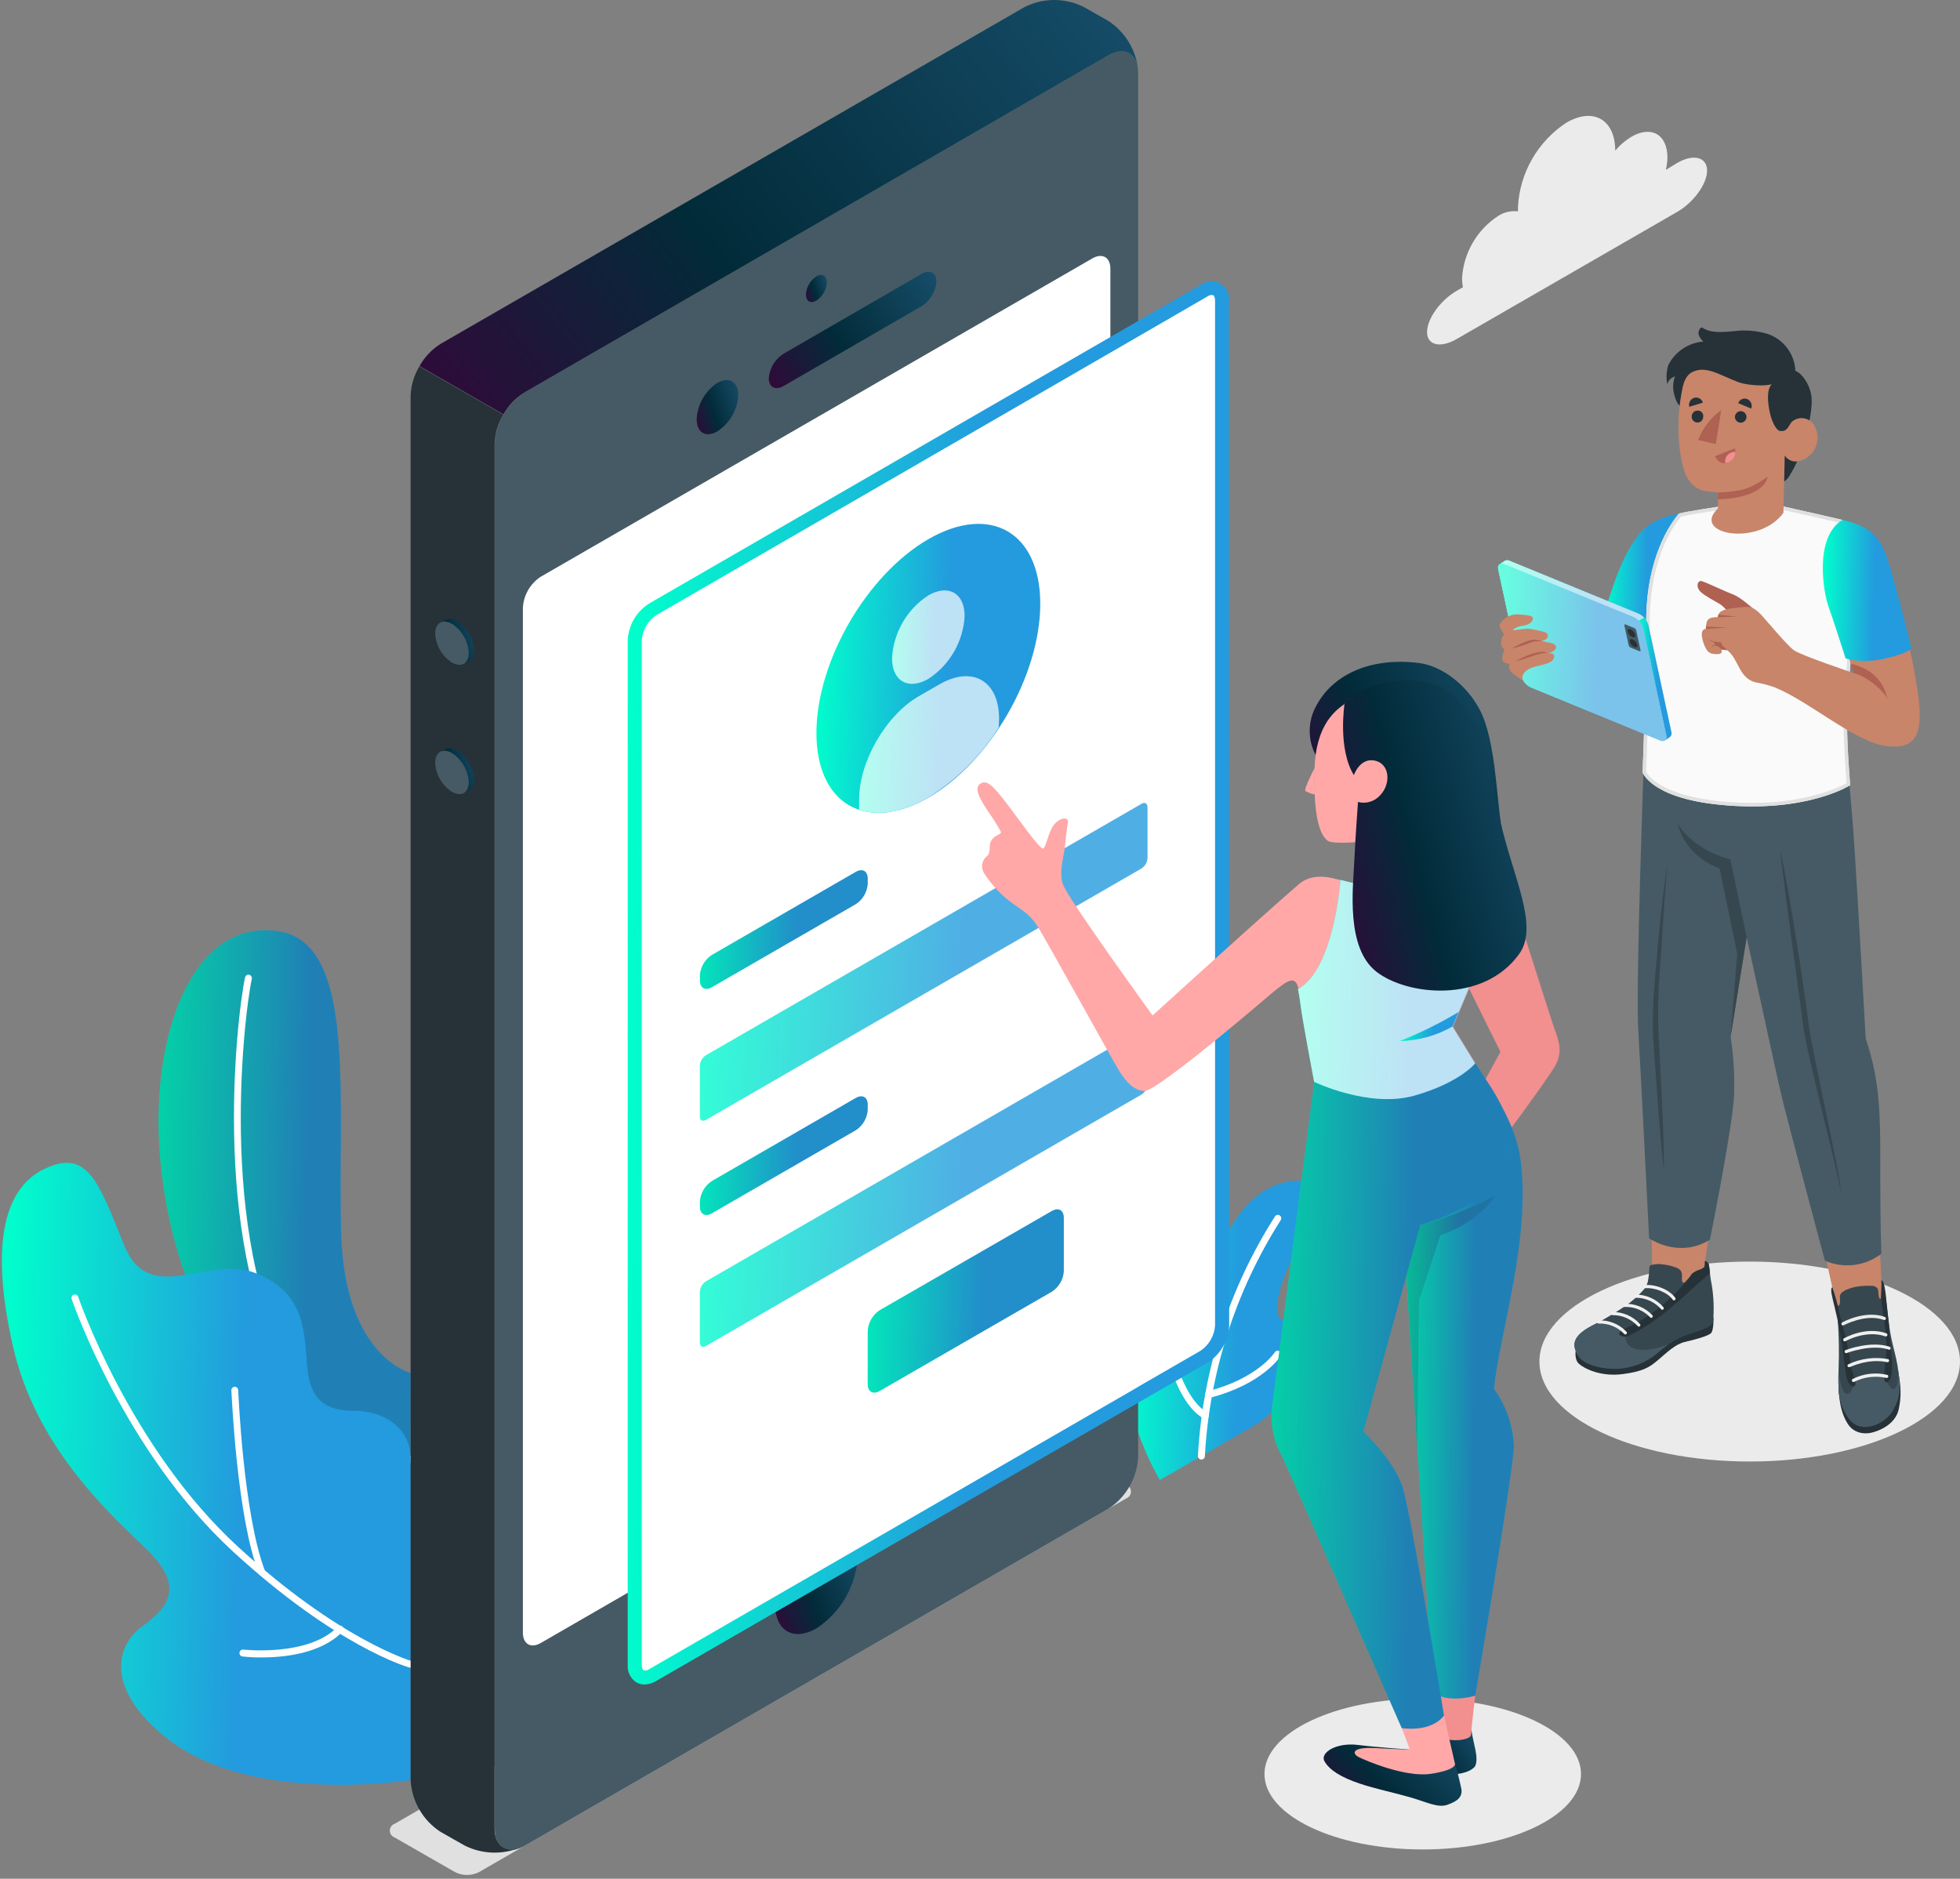 <svg width="508" height="487" viewBox="0 0 508 487" fill="none" xmlns="http://www.w3.org/2000/svg">
<rect x="0" y="0" width="508" height="487" fill="#808080" stroke="none"/>
<path d="M300.642 383.639C300.642 383.639 292.842 371 292.074 357.273C291.307 343.546 294.323 337.834 298.465 336.192C302.606 334.549 302.927 339.601 305.052 342.582C307.176 345.563 311.514 343.867 313.12 334.567C314.727 325.267 320.582 309.576 332.756 306.524C346.144 303.204 338.968 318.912 335.594 325.035C332.22 331.158 329.614 339.512 331.828 341.779C334.041 344.046 337.486 339.851 340.753 343.742C344.734 348.437 332.363 365.342 325.259 369.43L300.642 383.639Z" fill="url(#paint0_linear_1_2349)"/>
<path d="M311.335 378.338C311.218 378.333 311.103 378.305 310.996 378.256C310.89 378.207 310.794 378.137 310.714 378.051C310.635 377.965 310.573 377.864 310.532 377.754C310.492 377.644 310.473 377.527 310.478 377.409C311.687 355.327 318.573 333.931 330.471 315.289C330.538 315.192 330.625 315.109 330.725 315.047C330.825 314.984 330.937 314.942 331.054 314.924C331.171 314.905 331.29 314.911 331.404 314.94C331.519 314.969 331.627 315.021 331.72 315.093C331.908 315.232 332.033 315.438 332.069 315.668C332.106 315.899 332.051 316.134 331.917 316.324C320.232 334.693 313.47 355.76 312.281 377.499C312.274 377.616 312.244 377.731 312.193 377.836C312.142 377.942 312.07 378.037 311.982 378.114C311.894 378.192 311.792 378.252 311.681 378.291C311.57 378.329 311.452 378.345 311.335 378.338Z" fill="white"/>
<path d="M312.353 367.788C312.204 367.786 312.057 367.75 311.924 367.681C306.926 364.914 304.159 356.702 304.052 356.363C304.013 356.252 303.996 356.134 304.003 356.016C304.009 355.898 304.039 355.783 304.09 355.676C304.142 355.57 304.214 355.475 304.302 355.397C304.391 355.319 304.494 355.259 304.606 355.221C304.831 355.148 305.075 355.167 305.286 355.274C305.497 355.381 305.657 355.567 305.73 355.792C305.73 355.792 308.408 363.7 312.871 366.11C313.073 366.229 313.221 366.422 313.284 366.648C313.347 366.875 313.321 367.117 313.21 367.324C313.129 367.477 313.004 367.603 312.852 367.686C312.699 367.769 312.526 367.804 312.353 367.788Z" fill="white"/>
<path d="M313.228 362.379C313.03 362.377 312.839 362.309 312.684 362.186C312.529 362.063 312.419 361.892 312.371 361.7C312.342 361.588 312.335 361.471 312.352 361.355C312.368 361.24 312.408 361.13 312.468 361.03C312.527 360.93 312.607 360.843 312.7 360.775C312.794 360.706 312.901 360.656 313.014 360.629C325.902 357.363 330.365 350.615 330.4 350.544C330.464 350.444 330.546 350.358 330.643 350.29C330.739 350.222 330.848 350.174 330.963 350.148C331.079 350.123 331.198 350.12 331.314 350.14C331.43 350.161 331.541 350.204 331.641 350.267C331.741 350.33 331.827 350.413 331.895 350.509C331.963 350.606 332.011 350.715 332.036 350.83C332.062 350.945 332.065 351.064 332.044 351.181C332.024 351.297 331.981 351.408 331.918 351.508C331.721 351.811 327.08 358.898 313.46 362.361L313.228 362.379Z" fill="white"/>
<path d="M106.427 355.899C106.427 355.899 89.308 351.722 88.415 319.662C87.469 285.067 92.61 244.689 72.35 241.423C52.089 238.156 40.843 262.843 41.093 291.672C41.325 316.913 51.5 371.715 106.355 382.461L106.427 355.899Z" fill="url(#paint1_linear_1_2349)"/>
<path opacity="0.2" d="M106.427 355.899C106.427 355.899 89.308 351.722 88.415 319.662C87.469 285.067 92.61 244.689 72.35 241.423C52.089 238.156 40.843 262.843 41.093 291.672C41.325 316.913 51.5 371.715 106.355 382.461L106.427 355.899Z" fill="#181818"/>
<path d="M106.428 379.176H106.267C93.932 376.927 83.882 370.126 76.403 358.987C54.232 325.91 61.212 264.146 63.515 253.364C63.566 253.135 63.705 252.934 63.901 252.804C64.097 252.674 64.336 252.626 64.568 252.668C64.799 252.724 65 252.866 65.129 253.065C65.259 253.264 65.307 253.506 65.264 253.739C62.997 264.45 56.053 325.428 77.885 357.987C81.062 363.037 85.255 367.37 90.196 370.714C95.137 374.057 100.719 376.337 106.588 377.409C106.705 377.43 106.816 377.475 106.915 377.539C107.014 377.604 107.1 377.688 107.166 377.786C107.232 377.884 107.279 377.994 107.302 378.11C107.326 378.226 107.326 378.346 107.302 378.462C107.265 378.665 107.156 378.848 106.996 378.979C106.836 379.11 106.634 379.179 106.428 379.176Z" fill="white"/>
<path d="M106.427 461.45C88.737 463.842 60.015 463.806 43.432 450.74C26.849 437.673 30.312 426.427 36.684 421.732C43.057 417.038 48.591 411.682 37.631 401.258C26.67 390.833 9.07 374.089 3.357 348.973C-2.355 323.857 0.466 308.148 11.676 302.918C22.547 297.849 25.421 305.917 32.079 322.554C38.737 339.191 53.714 324.928 66.531 330.123C79.348 335.317 78.83 345.599 79.633 354.435C80.437 363.271 84.667 365.717 91.932 365.717C99.198 365.717 106.427 369.894 106.427 378.212V461.45Z" fill="url(#paint2_linear_1_2349)"/>
<path d="M106.428 432.282C106.352 432.299 106.273 432.299 106.196 432.282C105.429 432.067 87.132 426.748 60.481 402.275C32.098 376.213 18.71 337.12 18.567 336.727C18.499 336.502 18.52 336.259 18.627 336.05C18.733 335.84 18.916 335.68 19.139 335.602C19.361 335.528 19.604 335.545 19.814 335.648C20.025 335.752 20.186 335.934 20.263 336.156C20.388 336.548 33.651 375.213 61.694 400.954C87.971 425.106 106.482 430.514 106.678 430.568C106.791 430.601 106.896 430.655 106.987 430.729C107.078 430.802 107.155 430.893 107.211 430.996C107.267 431.098 107.303 431.211 107.316 431.328C107.328 431.444 107.318 431.562 107.285 431.675C107.227 431.855 107.112 432.012 106.958 432.121C106.803 432.23 106.618 432.287 106.428 432.282Z" fill="white"/>
<path d="M67.924 408.488C67.744 408.49 67.568 408.437 67.421 408.334C67.274 408.232 67.162 408.086 67.102 407.916C61.372 393.207 60.069 361.737 59.962 360.398C59.957 360.162 60.044 359.934 60.203 359.761C60.363 359.588 60.584 359.483 60.819 359.47C61.052 359.473 61.276 359.562 61.447 359.72C61.618 359.879 61.725 360.094 61.747 360.326C61.747 360.648 63.086 392.832 68.709 407.274C68.752 407.384 68.773 407.501 68.77 407.619C68.767 407.738 68.741 407.854 68.693 407.962C68.644 408.07 68.575 408.167 68.489 408.248C68.403 408.329 68.302 408.392 68.191 408.434C68.105 408.465 68.015 408.483 67.924 408.488Z" fill="white"/>
<path d="M67.782 429.64C66.136 429.653 64.491 429.569 62.855 429.39C62.738 429.376 62.624 429.339 62.522 429.281C62.419 429.223 62.328 429.145 62.255 429.053C62.182 428.96 62.128 428.853 62.096 428.74C62.065 428.626 62.055 428.507 62.069 428.39C62.084 428.273 62.12 428.16 62.178 428.057C62.236 427.954 62.314 427.863 62.407 427.79C62.499 427.717 62.606 427.663 62.719 427.632C62.833 427.6 62.952 427.591 63.069 427.605C63.23 427.605 79.849 429.497 87.471 421.732C87.55 421.638 87.648 421.561 87.759 421.507C87.869 421.453 87.989 421.422 88.112 421.416C88.235 421.411 88.358 421.43 88.472 421.474C88.587 421.519 88.692 421.586 88.779 421.672C88.867 421.759 88.936 421.862 88.981 421.976C89.027 422.09 89.049 422.213 89.045 422.336C89.041 422.459 89.012 422.579 88.959 422.691C88.906 422.802 88.831 422.901 88.738 422.981C83.222 428.676 73.601 429.64 67.782 429.64Z" fill="white"/>
<path d="M124.064 485.334L291.861 388.44C292.23 388.31 292.551 388.069 292.777 387.749C293.004 387.429 293.125 387.047 293.125 386.655C293.125 386.263 293.004 385.881 292.777 385.561C292.551 385.242 292.23 385 291.861 384.87L276.348 375.945C275.388 375.461 274.327 375.209 273.251 375.209C272.176 375.209 271.115 375.461 270.154 375.945L102.304 472.749C101.935 472.879 101.614 473.12 101.388 473.44C101.161 473.76 101.04 474.142 101.04 474.534C101.04 474.926 101.161 475.308 101.388 475.628C101.614 475.948 101.935 476.189 102.304 476.319L117.87 485.244C118.824 485.742 119.881 486.009 120.957 486.024C122.032 486.04 123.096 485.803 124.064 485.334Z" fill="#E0E0E0"/>
<path d="M287.256 14.344L135.954 101.705C133.705 103.173 131.833 105.15 130.49 107.476C129.147 109.802 128.371 112.411 128.225 115.093V474.017C128.225 478.943 131.688 480.943 135.954 478.479L287.256 391.118C289.508 389.653 291.383 387.677 292.726 385.35C294.069 383.024 294.843 380.413 294.986 377.73V18.806C294.986 13.88 291.541 11.88 287.256 14.344Z" fill="#455A64"/>
<path d="M135.953 101.705L287.255 14.344C291.075 12.13 294.235 13.505 294.877 17.343C294.521 14.93 293.657 12.62 292.343 10.565C291.029 8.509 289.295 6.756 287.255 5.419L280.972 1.848C278.576 0.633 275.928 -0 273.242 -0C270.556 -0 267.908 0.633 265.513 1.848L114.193 89.138C111.914 90.567 110.034 92.551 108.731 94.904L130.491 107.4C131.794 105.065 133.675 103.104 135.953 101.705Z" fill="url(#paint3_linear_1_2349)"/>
<path d="M106.427 461.449C106.573 464.131 107.35 466.741 108.692 469.067C110.035 471.393 111.907 473.37 114.156 474.837L120.458 478.408C122.638 479.499 125.025 480.117 127.462 480.221C129.898 480.326 132.329 479.915 134.595 479.014C131.025 480.407 128.187 478.354 128.187 473.945V115.093C128.276 112.4 129.057 109.775 130.454 107.47L108.694 94.975C107.317 97.262 106.537 99.859 106.427 102.526V461.449Z" fill="#263238"/>
<path d="M140.112 149.527L283.15 66.968C285.72 65.504 287.791 66.7 287.791 69.645V335.299C287.705 336.909 287.24 338.476 286.433 339.872C285.627 341.268 284.502 342.454 283.15 343.332L140.166 425.891C137.595 427.373 135.525 426.177 135.525 423.214V157.56C135.606 155.955 136.063 154.392 136.86 152.996C137.657 151.601 138.771 150.413 140.112 149.527Z" fill="white"/>
<path d="M211.603 71.627C210.813 72.146 210.157 72.842 209.685 73.661C209.214 74.479 208.941 75.397 208.89 76.34C208.89 78.125 210.103 78.785 211.603 77.911C212.395 77.396 213.055 76.7 213.526 75.881C213.998 75.061 214.269 74.142 214.316 73.198C214.316 71.467 213.102 70.77 211.603 71.627Z" fill="url(#paint4_linear_1_2349)"/>
<path d="M211.604 397.312C208.483 399.354 205.887 402.102 204.027 405.333C202.166 408.565 201.092 412.189 200.893 415.913C200.893 422.75 205.695 425.534 211.604 422.107C214.723 420.065 217.318 417.317 219.179 414.085C221.04 410.854 222.114 407.23 222.314 403.507C222.35 396.67 217.53 393.885 211.604 397.312Z" fill="url(#paint5_linear_1_2349)"/>
<path d="M185.917 99.259C184.348 100.3 183.046 101.696 182.116 103.333C181.185 104.97 180.653 106.803 180.562 108.684C180.562 112.147 182.989 113.557 185.917 111.826C187.502 110.794 188.822 109.403 189.768 107.765C190.714 106.127 191.26 104.289 191.361 102.4C191.361 98.938 188.934 97.527 185.917 99.259Z" fill="url(#paint6_linear_1_2349)"/>
<path d="M199.25 98.081C199.25 100.402 201.035 101.277 203.124 100.045L238.825 79.392C239.931 78.701 240.858 77.759 241.531 76.642C242.205 75.526 242.605 74.266 242.699 72.966C242.699 70.663 240.914 69.788 238.825 71.02L203.124 91.673C202.02 92.362 201.095 93.301 200.422 94.415C199.749 95.528 199.347 96.784 199.25 98.081Z" fill="url(#paint7_linear_1_2349)"/>
<path d="M118.494 161.023C119.761 161.848 120.815 162.96 121.572 164.269C122.329 165.578 122.766 167.047 122.849 168.556C122.849 171.341 120.904 172.466 118.494 171.073C117.231 170.245 116.181 169.132 115.428 167.823C114.674 166.515 114.239 165.048 114.156 163.54C114.156 160.773 116.102 159.649 118.494 161.023Z" fill="url(#paint8_linear_1_2349)"/>
<path d="M118.494 194.547C119.761 195.372 120.815 196.484 121.572 197.793C122.329 199.101 122.766 200.57 122.849 202.08C122.849 204.847 120.904 205.971 118.494 204.597C117.231 203.769 116.181 202.655 115.428 201.347C114.674 200.038 114.239 198.571 114.156 197.064C114.156 194.279 116.102 193.154 118.494 194.547Z" fill="url(#paint9_linear_1_2349)"/>
<path d="M117.138 161.701C118.405 162.527 119.46 163.639 120.216 164.947C120.973 166.256 121.411 167.725 121.494 169.234C121.494 172.001 119.548 173.126 117.138 171.751C115.872 170.926 114.817 169.814 114.06 168.505C113.304 167.197 112.866 165.728 112.783 164.218C112.801 161.434 114.746 160.363 117.138 161.701Z" fill="#455A64"/>
<path d="M117.138 195.207C118.407 196.034 119.463 197.149 120.22 198.461C120.977 199.773 121.414 201.245 121.494 202.758C121.494 205.525 119.548 206.649 117.138 205.257C115.869 204.435 114.812 203.324 114.055 202.014C113.298 200.705 112.862 199.235 112.783 197.724C112.801 194.957 114.746 193.833 117.138 195.207Z" fill="#455A64"/>
<path d="M316.743 78.053C316.743 75.09 314.672 73.894 312.102 75.375L294.983 85.247L169.118 157.935C167.766 158.813 166.641 159.999 165.834 161.395C165.027 162.791 164.562 164.357 164.477 165.967V431.55C164.477 434.513 166.547 435.709 169.118 434.227L295.036 361.522L312.102 351.668C313.454 350.79 314.579 349.604 315.385 348.208C316.192 346.812 316.657 345.245 316.743 343.635V78.053Z" fill="white"/>
<path d="M318.53 78.052C318.642 77.157 318.488 76.249 318.087 75.441C317.685 74.633 317.055 73.961 316.274 73.51C315.493 73.058 314.596 72.847 313.695 72.902C312.795 72.958 311.93 73.278 311.211 73.822L294.877 83.265L168.227 156.453C166.596 157.482 165.241 158.892 164.276 160.562C163.312 162.232 162.769 164.112 162.693 166.039V431.55C162.622 432.441 162.793 433.335 163.189 434.136C163.585 434.938 164.191 435.617 164.942 436.101C165.582 436.473 166.31 436.664 167.049 436.655C168.095 436.622 169.116 436.321 170.012 435.78L296.752 362.592L313.049 353.185C314.671 352.146 316.019 350.733 316.982 349.065C317.945 347.397 318.494 345.523 318.583 343.599L318.53 78.052ZM294.913 359.54L293.449 360.397L168.298 432.656C168.088 432.818 167.844 432.931 167.585 432.986C167.325 433.042 167.057 433.039 166.799 432.978C166.567 432.835 166.335 432.335 166.335 431.514V165.967C166.427 164.671 166.813 163.413 167.462 162.287C168.111 161.162 169.008 160.198 170.083 159.469L295.11 87.174L312.96 76.839C313.171 76.677 313.414 76.564 313.674 76.509C313.933 76.453 314.202 76.456 314.46 76.517C314.692 76.66 314.924 77.16 314.924 77.981V343.635C314.831 344.931 314.446 346.189 313.797 347.315C313.147 348.44 312.251 349.404 311.175 350.133L294.877 359.54H294.913Z" fill="url(#paint10_linear_1_2349)"/>
<path d="M240.612 139.763C256.677 130.516 269.619 137.978 269.619 156.525C269.619 175.071 256.624 197.581 240.612 206.756C224.599 215.932 211.604 208.541 211.604 190.012C211.604 171.483 224.599 149.027 240.612 139.763Z" fill="url(#paint11_linear_1_2349)"/>
<path d="M240.611 154.329C245.806 151.33 250.019 153.757 250.019 159.684C249.842 162.949 248.898 166.126 247.264 168.958C245.629 171.789 243.35 174.196 240.611 175.981C235.417 178.98 231.204 176.553 231.204 170.626C231.38 167.361 232.324 164.184 233.959 161.352C235.593 158.521 237.872 156.114 240.611 154.329Z" fill="url(#paint12_linear_1_2349)"/>
<path d="M258.944 186.318C258.944 176.464 252.036 172.466 243.486 177.392L238.131 180.481C229.598 185.407 222.672 197.403 222.672 207.257V209.916C227.617 211.541 233.829 210.666 240.523 206.757C247.938 202.183 254.209 195.973 258.855 188.603L258.944 186.318Z" fill="url(#paint13_linear_1_2349)"/>
<path opacity="0.7" d="M240.611 154.329C245.806 151.33 250.019 153.757 250.019 159.684C249.842 162.949 248.898 166.126 247.264 168.958C245.629 171.789 243.35 174.196 240.611 175.981C235.417 178.98 231.204 176.553 231.204 170.626C231.38 167.361 232.324 164.184 233.959 161.352C235.593 158.521 237.872 156.114 240.611 154.329Z" fill="white"/>
<path opacity="0.7" d="M258.944 186.318C258.944 176.464 252.036 172.466 243.486 177.392L238.131 180.481C229.598 185.407 222.672 197.403 222.672 207.257V209.916C227.617 211.541 233.829 210.666 240.523 206.757C247.938 202.183 254.209 195.973 258.855 188.603L258.944 186.318Z" fill="white"/>
<path d="M184.488 247.545L221.814 225.999C223.599 225.017 224.902 225.803 224.902 227.784V229.016C224.846 230.089 224.536 231.133 224 232.063C223.463 232.994 222.714 233.785 221.814 234.371L184.488 255.917C182.792 256.899 181.4 256.095 181.4 254.132V252.9C181.458 251.827 181.768 250.784 182.304 249.853C182.841 248.923 183.589 248.132 184.488 247.545Z" fill="url(#paint14_linear_1_2349)"/>
<path opacity="0.1" d="M184.488 247.545L221.814 225.999C223.599 225.017 224.902 225.803 224.902 227.784V229.016C224.846 230.089 224.536 231.133 224 232.063C223.463 232.994 222.714 233.785 221.814 234.371L184.488 255.917C182.792 256.899 181.4 256.095 181.4 254.132V252.9C181.458 251.827 181.768 250.784 182.304 249.853C182.841 248.923 183.589 248.132 184.488 247.545Z" fill="#181818"/>
<path d="M182.953 273.554L295.877 208.363C296.715 207.863 297.412 208.256 297.412 209.255V222.429C297.38 222.964 297.225 223.484 296.959 223.949C296.693 224.413 296.322 224.81 295.877 225.107L182.953 290.298C182.096 290.797 181.4 290.387 181.4 289.405V276.231C181.431 275.694 181.587 275.172 181.857 274.707C182.127 274.242 182.502 273.847 182.953 273.554Z" fill="url(#paint15_linear_1_2349)"/>
<path opacity="0.2" d="M182.953 273.554L295.877 208.363C296.715 207.863 297.412 208.256 297.412 209.255V222.429C297.38 222.964 297.225 223.484 296.959 223.949C296.693 224.413 296.322 224.81 295.877 225.107L182.953 290.298C182.096 290.797 181.4 290.387 181.4 289.405V276.231C181.431 275.694 181.587 275.172 181.857 274.707C182.127 274.242 182.502 273.847 182.953 273.554Z" fill="white"/>
<path d="M184.488 306.15L221.814 284.604C223.599 283.622 224.902 284.425 224.902 286.389V287.621C224.847 288.694 224.538 289.738 224.002 290.669C223.465 291.6 222.715 292.391 221.814 292.976L184.488 314.522C182.792 315.521 181.4 314.718 181.4 312.736V311.505C181.461 310.433 181.772 309.39 182.308 308.46C182.844 307.53 183.591 306.739 184.488 306.15Z" fill="url(#paint16_linear_1_2349)"/>
<path opacity="0.1" d="M184.488 306.15L221.814 284.604C223.599 283.622 224.902 284.425 224.902 286.389V287.621C224.847 288.694 224.538 289.738 224.002 290.669C223.465 291.6 222.715 292.391 221.814 292.976L184.488 314.522C182.792 315.521 181.4 314.718 181.4 312.736V311.505C181.461 310.433 181.772 309.39 182.308 308.46C182.844 307.53 183.591 306.739 184.488 306.15Z" fill="#181818"/>
<path d="M182.953 332.158L295.877 266.967C296.715 266.467 297.412 266.878 297.412 267.859V281.033C297.38 281.568 297.225 282.088 296.959 282.552C296.693 283.017 296.322 283.414 295.877 283.711L182.953 348.901C182.096 349.401 181.4 349.009 181.4 348.009V334.835C181.431 334.298 181.587 333.776 181.857 333.311C182.127 332.846 182.502 332.451 182.953 332.158Z" fill="url(#paint17_linear_1_2349)"/>
<path opacity="0.2" d="M182.953 332.158L295.877 266.967C296.715 266.467 297.412 266.878 297.412 267.859V281.033C297.38 281.568 297.225 282.088 296.959 282.552C296.693 283.017 296.322 283.414 295.877 283.711L182.953 348.901C182.096 349.401 181.4 349.009 181.4 348.009V334.835C181.431 334.298 181.587 333.776 181.857 333.311C182.127 332.846 182.502 332.451 182.953 332.158Z" fill="white"/>
<path d="M227.99 339.637L272.617 313.914C274.402 312.914 275.723 313.717 275.723 315.699V329.479C275.665 330.554 275.353 331.599 274.813 332.53C274.273 333.461 273.521 334.25 272.617 334.835L227.99 360.575C226.205 361.557 224.902 360.754 224.902 358.79V344.992C224.964 343.92 225.276 342.878 225.812 341.948C226.348 341.019 227.094 340.227 227.99 339.637Z" fill="url(#paint18_linear_1_2349)"/>
<path opacity="0.1" d="M227.99 339.637L272.617 313.914C274.402 312.914 275.723 313.717 275.723 315.699V329.479C275.665 330.554 275.353 331.599 274.813 332.53C274.273 333.461 273.521 334.25 272.617 334.835L227.99 360.575C226.205 361.557 224.902 360.754 224.902 358.79V344.992C224.964 343.92 225.276 342.878 225.812 341.948C226.348 341.019 227.094 340.227 227.99 339.637Z" fill="#181818"/>
<path d="M368.752 479.411C391.407 479.411 409.773 470.659 409.773 459.864C409.773 449.069 391.407 440.318 368.752 440.318C346.097 440.318 327.731 449.069 327.731 459.864C327.731 470.659 346.097 479.411 368.752 479.411Z" fill="#EBEBEB"/>
<path d="M298.722 263.202C298.722 263.202 276.802 232.963 275.517 229.286C274.499 226.573 275.517 222.539 275.838 220.664C276.159 218.79 276.445 214.613 276.766 213.524C277.302 211.489 274.678 211.9 273.196 213.756C271.714 215.613 271.215 219.326 270.447 219.932C269.679 220.539 263.842 212.025 260.79 208.097C257.737 204.17 255.827 201.778 253.953 203.242C252.614 204.295 253.614 206.58 255.827 209.936C257.12 211.743 258.312 213.62 259.397 215.559C259.737 216.291 257.916 216.344 256.934 217.862C256.167 219.04 256.934 220.95 255.863 221.86C255.204 222.362 254.752 223.088 254.594 223.902C254.436 224.715 254.583 225.557 255.006 226.269C256.993 229.39 259.556 232.104 262.557 234.267C265.842 236.534 267.163 237.337 269.108 240.425C271.054 243.513 288.512 275.055 289.69 276.947C290.868 278.84 293.135 282.695 296.58 282.803C300.026 282.91 328.23 258.633 329.676 257.419C334.317 253.545 335.798 252.992 336.584 256.473C336.855 257.71 337.058 258.962 337.191 260.221C337.744 264.648 340.761 280.464 340.761 280.464C340.761 280.464 355.041 287.372 366.769 284.034C378.497 280.696 382.46 275.716 382.46 275.716L376.587 266.148C378.176 262.203 385.512 246.209 387.887 235.016L351.114 229.072C350.365 228.911 349.151 228.608 347.544 228.197C345.527 227.662 340.404 225.895 336.53 229.286C323.892 240.3 298.758 263.202 298.758 263.202" fill="#FFA8A7"/>
<path d="M371.626 448.743L365.039 457.9C368.032 459.298 371.303 460 374.607 459.953C380.515 460.167 382.14 458.168 382.354 457.775C383.353 455.633 381.801 451.777 381.372 448.457L371.626 448.743Z" fill="url(#paint19_linear_1_2349)"/>
<path d="M365.414 453.508C365.414 453.508 357.417 452.991 351.901 452.312C346.385 451.634 342.012 454.312 343.297 456.579C344.582 458.846 347.635 460.738 352.383 462.326C356.435 463.701 361.308 464.683 365.521 465.897C369.734 467.11 372.661 468.699 375.107 467.842C377.838 466.896 379.016 465.807 378.784 463.808C378.188 460.964 377.449 458.152 376.571 455.383L365.414 453.508Z" fill="url(#paint20_linear_1_2349)"/>
<path d="M382.352 439.549C382.352 439.549 381.352 447.867 381.281 449.653C381.209 451.438 373.159 452.009 371.624 448.742L371.374 438.567L382.352 439.549Z" fill="#F28F8F"/>
<path d="M374.248 444.655L377.122 457.293C377.122 457.293 377.39 458.828 370.821 459.81C364.252 460.792 353.934 456.365 352.167 455.472C350.4 454.58 350.203 452.777 356.665 453.134C363.127 453.491 365.412 453.509 365.412 453.509L363.306 447.921L374.248 444.655Z" fill="#FFA8A7"/>
<path d="M387.778 234.91L392.33 233.642C392.33 233.642 401.845 263.756 402.898 266.666C403.951 269.576 405.147 272.646 403.094 276.234C400.649 280.5 387.778 297.655 387.778 297.655L379.603 289.658L388.885 272.664L380.674 256.063L387.778 234.91Z" fill="#F28F8F"/>
<path d="M341.029 195.799C339.962 193.795 339.42 191.554 339.455 189.285C339.489 187.015 340.098 184.791 341.226 182.821C345.76 174.414 355.863 170.326 367.894 171.879C373.464 172.611 380.033 177.234 383.621 184.142C387.584 191.8 387.959 207.223 388.976 213.06L341.029 195.799Z" fill="url(#paint21_linear_1_2349)"/>
<path d="M340.708 199.101C340.708 199.101 337.852 204.546 338.351 205.045C339.092 205.478 339.901 205.78 340.743 205.938L340.708 199.101Z" fill="#FFA8A7"/>
<path d="M349.382 181.893C346.276 183.91 340.921 187.623 340.689 199.85C340.439 212.346 342.224 216.469 344.08 217.915C345.33 218.897 352.666 218.397 355.808 217.665C358.95 216.933 368 212.453 371.267 205.652C375.105 197.655 374.319 186.016 368.625 182.446C365.727 180.732 362.441 179.782 359.075 179.685C355.709 179.589 352.374 180.348 349.382 181.893Z" fill="#FFA8A7"/>
<path d="M382.353 275.645C387.851 284.213 393.063 291.71 394.206 301.385C396.562 321.717 388.85 344.959 387.19 360.007C390.312 364.287 392.112 369.388 392.367 374.68C392.367 380.91 382.353 439.549 382.353 439.549C382.353 439.549 375.07 441.763 371.375 438.568L364.502 330.696L368.072 317.558L382.353 275.645Z" fill="url(#paint22_linear_1_2349)"/>
<path opacity="0.2" d="M382.353 275.645C387.851 284.213 393.063 291.71 394.206 301.385C396.562 321.717 388.85 344.959 387.19 360.007C390.312 364.287 392.112 369.388 392.367 374.68C392.367 380.91 382.353 439.549 382.353 439.549C382.353 439.549 375.07 441.763 371.375 438.568L364.502 330.696L368.072 317.558L382.353 275.645Z" fill="#181818"/>
<path d="M364.502 330.696L368.072 317.558C374.908 315.758 381.501 313.139 387.708 309.757C387.708 309.757 383.995 316.522 373.32 320.235L367.804 337.104L367.34 375.751L364.502 330.696Z" fill="url(#paint23_linear_1_2349)"/>
<path opacity="0.3" d="M364.502 330.696L368.072 317.558C374.908 315.758 381.501 313.139 387.708 309.757C387.708 309.757 383.995 316.522 373.32 320.235L367.804 337.104L367.34 375.751L364.502 330.696Z" fill="#181818"/>
<path d="M382.353 275.645C385.298 280.464 392.331 288.675 390.832 296.583C389.047 306.151 383.87 312.881 368.126 317.558L353.345 371.11C353.345 371.11 361.039 378.25 363.395 385.158C365.751 392.067 374.248 444.69 374.248 444.69C374.248 444.69 371.606 448.992 363.306 447.957C363.306 447.957 334.37 381.91 332.335 377.608C329.865 373.251 329 368.166 329.889 363.238C330.8 356.312 340.6 280.5 340.6 280.5L382.353 275.645Z" fill="url(#paint24_linear_1_2349)"/>
<path opacity="0.2" d="M382.353 275.645C385.298 280.464 392.331 288.675 390.832 296.583C389.047 306.151 383.87 312.881 368.126 317.558L353.345 371.11C353.345 371.11 361.039 378.25 363.395 385.158C365.751 392.067 374.248 444.69 374.248 444.69C374.248 444.69 371.606 448.992 363.306 447.957C363.306 447.957 334.37 381.91 332.335 377.608C329.865 373.251 329 368.166 329.889 363.238C330.8 356.312 340.6 280.5 340.6 280.5L382.353 275.645Z" fill="#181818"/>
<path d="M387.78 234.91L351.008 228.966C350.258 228.805 349.044 228.502 347.437 228.091C347.437 228.091 345.867 251.154 336.424 256.438C336.656 257.545 336.852 258.776 337.031 260.187C337.584 264.614 340.601 280.429 340.601 280.429C340.601 280.429 354.881 287.337 366.609 283.999C378.337 280.661 382.3 275.681 382.3 275.681L376.427 266.113C378.069 262.132 385.459 246.138 387.78 234.91Z" fill="url(#paint25_linear_1_2349)"/>
<path opacity="0.7" d="M387.78 234.91L351.008 228.966C350.258 228.805 349.044 228.502 347.437 228.091C347.437 228.091 345.867 251.154 336.424 256.438C336.656 257.545 336.852 258.776 337.031 260.187C337.584 264.614 340.601 280.429 340.601 280.429C340.601 280.429 354.881 287.337 366.609 283.999C378.337 280.661 382.3 275.681 382.3 275.681L376.427 266.113C378.069 262.132 385.459 246.138 387.78 234.91Z" fill="white"/>
<path d="M378.086 262.31C373.203 265.243 368.086 267.768 362.788 269.861C367.597 269.765 372.305 268.464 376.48 266.077L378.086 262.31Z" fill="url(#paint26_linear_1_2349)"/>
<path d="M348.472 182.5C348.472 182.5 346.687 194.103 350.899 200.922C350.899 200.922 352.47 196.298 356.379 197.173C360.289 198.048 360.503 203.207 357.754 206.098C357.055 206.91 356.142 207.507 355.119 207.823C354.096 208.139 353.005 208.16 351.97 207.884C351.97 207.884 351.346 216.273 351.006 223.306C350.667 230.34 348.811 245.673 356.719 251.868C364.626 258.062 384.476 260.24 393.777 247.244C398.953 240.015 392.081 227.234 388.886 212.9C385.94 199.726 384.28 180.197 370.303 177.055C356.326 173.914 348.472 182.5 348.472 182.5Z" fill="url(#paint27_linear_1_2349)"/>
<path d="M434.702 42.245L431.757 44.03C432.004 42.982 432.142 41.911 432.168 40.834C432.168 34.854 427.973 32.445 422.796 35.479C421.221 36.429 419.815 37.636 418.637 39.049C418.637 31.017 412.996 27.75 406.034 31.766C402.366 34.159 399.313 37.382 397.123 41.175C394.933 44.968 393.669 49.224 393.432 53.598C393.432 54.008 393.432 54.401 393.432 54.794C391.638 54.568 389.823 54.985 388.308 55.972C385.581 57.749 383.311 60.145 381.682 62.964C380.054 65.784 379.113 68.947 378.937 72.198C378.936 72.954 379.014 73.708 379.169 74.447L377.598 75.358C373.332 77.821 369.869 82.623 369.869 86.068C369.869 89.513 373.332 90.334 377.598 87.853L434.72 54.919C438.987 52.455 442.45 47.653 442.45 44.208C442.45 40.763 438.969 39.763 434.702 42.245Z" fill="#EBEBEB"/>
<path d="M453.496 378.85C483.597 378.85 508 367.249 508 352.938C508 338.627 483.597 327.026 453.496 327.026C423.394 327.026 398.991 338.627 398.991 352.938C398.991 367.249 423.394 378.85 453.496 378.85Z" fill="#EBEBEB"/>
<path d="M428.003 306.511C427.654 316.616 428.566 326.23 428.003 332.136C427.949 332.682 431.657 335.451 435.338 335.076C439.02 334.701 440.083 333.459 440.11 333.066C440.199 331.699 441.593 329.84 441.754 328.482C442.605 321.409 443.886 314.394 445.587 307.476L428.003 306.511Z" fill="#C8856A"/>
<path d="M486.662 311.765L469.989 310.335C471.732 318.886 473.563 327.759 474.904 333.754C475.258 335.555 475.76 337.325 476.405 339.044C477.2 342.904 486.233 343.368 488.02 337.194L487.636 331.931C487.404 327.062 486.984 319.002 486.662 311.765Z" fill="#C8856A"/>
<path d="M408.56 349.793C408.328 349.793 407.98 352.411 409.231 353.519C410.678 354.805 414.913 356.914 420.516 356.199C426.118 355.484 427.664 354.305 429.933 352.375C432.203 350.445 434.231 348.417 436.769 347.836C439.119 347.309 442.71 346.335 443.461 345.584C444.212 344.834 444.113 341.51 444.113 341.51L408.56 349.793Z" fill="#263238"/>
<path d="M441.969 327.044C442.193 327.05 442.409 327.131 442.581 327.276C442.753 327.42 442.871 327.619 442.916 327.839C443.085 328.733 443.273 331.413 443.639 332.932C444.169 336.132 444.292 339.387 444.006 342.618C443.693 344.324 438.832 345.379 436.375 346.344C433.841 347.415 431.518 348.928 429.513 350.811C426.593 353.23 422.947 354.601 419.157 354.707C414.833 354.707 409.972 353.233 408.855 351.133C407.479 348.586 407.273 346.138 413.68 343.091C414.895 342.511 418.63 340.259 420.086 339.312C421.692 338.307 423.189 337.139 424.554 335.827C425.131 335.278 425.68 334.699 426.198 334.094C426.609 333.532 426.912 332.899 427.092 332.226C427.326 330.976 427.467 329.709 427.512 328.438C427.522 328.322 427.562 328.211 427.628 328.116C427.704 328.03 427.803 327.968 427.914 327.937C428.937 327.653 430.01 327.595 431.059 327.768C432.138 327.877 433.198 328.126 434.213 328.509C434.792 328.649 435.306 328.984 435.669 329.456C435.87 329.835 435.965 330.261 435.946 330.689C435.919 331.115 435.919 331.542 435.946 331.967C435.961 332.121 436.02 332.267 436.116 332.387C436.331 332.61 436.679 332.432 436.867 332.253C437.497 331.591 438.074 330.88 438.591 330.126C438.895 329.733 440.253 329.492 440.637 329.188C441.017 328.965 441.384 328.72 441.736 328.456C442.174 328.08 441.951 327.571 441.969 327.044Z" fill="#37474F"/>
<path d="M429.513 350.811C430.456 349.968 431.449 349.183 432.488 348.461C432.488 348.461 425.662 351.24 422.615 349.096C420.649 347.72 421.588 346.049 421.632 345.522C421.677 344.995 416.843 342.689 414.94 342.457C414.404 342.761 413.957 343.002 413.68 343.136C407.273 346.192 407.479 348.64 408.855 351.178C409.972 353.242 413.492 354.85 419.077 354.85C422.904 354.684 426.571 353.265 429.513 350.811Z" fill="#455A64"/>
<path d="M422.159 343.94C418.174 345.584 419.872 346.343 420.989 346.513C422.106 346.683 427.726 343.341 431.818 340.017C436.089 336.542 439.806 332.869 441.397 331.6C441.986 331.118 442.621 330.537 443.184 329.992C443.085 329.099 442.996 328.268 442.916 327.839C442.847 327.597 442.716 327.377 442.535 327.201C442.355 327.026 442.132 326.9 441.888 326.838L441.754 328.482C441.415 328.765 441.019 328.973 440.592 329.09C439.86 329.291 439.182 329.654 438.609 330.153C438.091 330.906 437.515 331.617 436.884 332.279C433.4 336.827 426.144 342.305 422.159 343.94Z" fill="#263238"/>
<path d="M421.275 345.906C421.366 345.907 421.455 345.876 421.525 345.816C421.607 345.747 421.658 345.648 421.668 345.541C421.678 345.434 421.646 345.328 421.579 345.244C420.65 344.25 419.516 343.469 418.256 342.957C416.995 342.445 415.638 342.213 414.279 342.278C414.174 342.293 414.08 342.349 414.015 342.432C413.95 342.515 413.92 342.62 413.93 342.725C413.933 342.778 413.948 342.83 413.972 342.878C413.996 342.925 414.029 342.968 414.07 343.002C414.111 343.036 414.159 343.062 414.21 343.077C414.261 343.092 414.315 343.097 414.368 343.091C415.596 343.043 416.82 343.257 417.958 343.72C419.097 344.182 420.124 344.881 420.971 345.772C421.008 345.816 421.054 345.852 421.107 345.875C421.16 345.898 421.217 345.909 421.275 345.906Z" fill="#F0F0F0"/>
<path d="M424.76 343.886C424.85 343.893 424.94 343.864 425.01 343.806C425.091 343.736 425.143 343.639 425.154 343.532C425.166 343.426 425.137 343.319 425.072 343.234C424.167 342.218 423.052 341.411 421.804 340.869C420.555 340.328 419.204 340.064 417.844 340.098C417.745 340.118 417.658 340.174 417.598 340.255C417.538 340.336 417.51 340.436 417.519 340.536C417.527 340.636 417.573 340.73 417.646 340.799C417.719 340.868 417.815 340.908 417.915 340.911C419.143 340.892 420.361 341.134 421.488 341.621C422.616 342.108 423.627 342.828 424.456 343.734C424.491 343.782 424.537 343.82 424.59 343.847C424.642 343.873 424.701 343.887 424.76 343.886Z" fill="#F0F0F0"/>
<path d="M427.976 341.608C428.069 341.605 428.157 341.57 428.227 341.51C428.307 341.439 428.357 341.34 428.366 341.234C428.376 341.128 428.346 341.022 428.28 340.938C427.352 339.943 426.218 339.163 424.957 338.652C423.696 338.142 422.339 337.912 420.98 337.98C420.928 337.986 420.877 338.002 420.83 338.027C420.784 338.053 420.743 338.088 420.711 338.129C420.678 338.171 420.655 338.219 420.641 338.27C420.627 338.321 420.624 338.375 420.632 338.427C420.635 338.479 420.649 338.53 420.673 338.577C420.696 338.623 420.729 338.665 420.769 338.698C420.809 338.731 420.856 338.756 420.906 338.771C420.956 338.786 421.009 338.791 421.061 338.784C422.29 338.736 423.515 338.95 424.656 339.412C425.796 339.874 426.824 340.574 427.673 341.465C427.709 341.511 427.755 341.547 427.808 341.572C427.86 341.597 427.918 341.609 427.976 341.608Z" fill="#F0F0F0"/>
<path d="M430.818 339.517C430.863 339.522 430.908 339.517 430.951 339.503C430.994 339.489 431.034 339.467 431.068 339.437C431.152 339.371 431.206 339.276 431.221 339.172C431.236 339.067 431.21 338.96 431.149 338.874C430.266 337.842 429.169 337.015 427.935 336.448C426.701 335.882 425.358 335.591 424 335.595C423.948 335.598 423.896 335.612 423.848 335.635C423.801 335.659 423.759 335.691 423.724 335.731C423.689 335.771 423.662 335.817 423.645 335.868C423.628 335.918 423.622 335.971 423.625 336.024C423.627 336.076 423.64 336.127 423.663 336.175C423.685 336.222 423.717 336.265 423.756 336.3C423.795 336.335 423.841 336.362 423.891 336.379C423.94 336.396 423.993 336.403 424.045 336.399C425.274 336.405 426.488 336.672 427.606 337.182C428.724 337.692 429.721 338.433 430.532 339.356C430.565 339.403 430.608 339.441 430.657 339.469C430.706 339.497 430.761 339.513 430.818 339.517Z" fill="#F0F0F0"/>
<path d="M433.874 337.069C433.963 337.076 434.052 337.05 434.124 336.998C434.208 336.931 434.263 336.834 434.278 336.728C434.293 336.621 434.266 336.513 434.204 336.426C432.739 334.362 429.29 332.896 426.35 333.111C426.244 333.122 426.147 333.174 426.079 333.256C426.01 333.337 425.976 333.442 425.984 333.549C425.991 333.654 426.039 333.752 426.117 333.822C426.196 333.892 426.299 333.929 426.404 333.924C429.084 333.736 432.265 335.076 433.552 336.908C433.587 336.96 433.635 337.003 433.692 337.031C433.748 337.059 433.811 337.072 433.874 337.069Z" fill="#F0F0F0"/>
<path d="M476.512 360.041C476.789 364.026 477.405 366.662 478.835 368.976C480.264 371.291 482.847 371.996 485.474 371.273C488.101 370.549 491.433 368.673 492.139 365.215C492.845 361.757 492.666 359.407 492.023 355.717L476.512 360.041Z" fill="#263238"/>
<path d="M487.636 331.913C488.529 332.208 488.86 337.659 489.557 343.02C490.299 348.756 491.344 350.48 491.969 355.18C492.729 360.541 492.38 362.328 490.593 365.652C488.806 368.976 482.346 372.22 479.085 367.6C476.404 363.839 476.36 360.22 476.53 354.841C476.694 350.569 476.622 346.292 476.315 342.028C476.047 337.998 473.974 334.192 474.903 333.736C475.034 334.76 475.264 335.768 475.591 336.747C475.709 337.269 475.908 337.77 476.181 338.23C476.699 338.981 476.932 337.748 476.923 337.283C476.923 336.488 476.646 335.854 477.244 335.184C477.702 334.748 478.247 334.416 478.844 334.21C479.475 333.937 480.134 333.734 480.809 333.602C482.189 333.353 483.59 333.252 484.991 333.298C485.294 333.278 485.598 333.328 485.878 333.444C486.159 333.561 486.408 333.74 486.608 333.968C486.688 334.097 486.742 334.239 486.769 334.388C486.885 334.915 486.832 335.461 486.948 335.988C486.948 336.131 487.037 336.515 487.171 336.604C487.305 336.694 487.538 336.649 487.547 336.542C487.556 336.434 487.743 332.851 487.636 331.913Z" fill="#37474F"/>
<path d="M491.72 353.34C491.836 354.117 492.426 358.96 491.076 359.907C489.727 360.854 488.753 356.905 488.753 356.905C488.753 356.905 485.277 355.859 480.283 358.2C480.551 359.031 479.809 361.774 478.424 361.229C477.039 360.684 476.521 355.386 476.512 355.305C476.369 360.47 476.512 363.946 479.085 367.6C482.347 372.22 488.798 368.932 490.594 365.652C492.39 362.373 492.729 360.559 491.97 355.18C491.898 354.644 491.827 353.831 491.72 353.34Z" fill="#455A64"/>
<path d="M488.36 357.253C488.414 359.201 490.094 358.504 490.317 355.761C490.648 351.651 489.602 347.72 489.558 343.02C488.861 337.659 488.718 331.985 487.636 331.913C487.69 332.807 487.547 336.542 487.547 336.542C487.94 340.554 489.021 345.227 488.923 349.373C488.834 353.018 488.316 355.305 488.36 357.253Z" fill="#263238"/>
<path d="M480.863 358.138C480.479 356.226 479.871 355.69 479.443 352.071C479.014 348.452 477.021 341.983 476.199 338.034C475.985 336.828 474.912 333.736 474.904 333.7C474.233 334.04 474.904 336.291 475.475 338.704C476.047 341.116 476.414 342.609 476.789 344.959C477.781 349.578 477.977 354.501 478.629 357.173C479.282 359.845 481.247 360.041 480.863 358.138Z" fill="#263238"/>
<path d="M480.434 358.236C480.484 358.231 480.533 358.216 480.577 358.192C483.157 356.905 486.101 356.548 488.914 357.182C489.019 357.206 489.13 357.188 489.222 357.131C489.314 357.074 489.379 356.983 489.405 356.878C489.43 356.773 489.413 356.662 489.358 356.569C489.303 356.476 489.214 356.407 489.11 356.378C486.097 355.676 482.934 356.059 480.175 357.459C480.082 357.515 480.013 357.604 479.984 357.709C479.954 357.813 479.965 357.925 480.014 358.022C480.053 358.097 480.114 358.159 480.189 358.197C480.265 358.236 480.35 358.249 480.434 358.236Z" fill="#F0F0F0"/>
<path d="M479.291 354.385H479.425C479.47 354.385 484.25 352.017 489.146 353.107C489.253 353.126 489.362 353.103 489.452 353.043C489.542 352.983 489.605 352.891 489.629 352.786C489.65 352.679 489.63 352.569 489.572 352.477C489.513 352.385 489.422 352.32 489.316 352.294C485.843 351.668 482.26 352.139 479.068 353.644C479.019 353.667 478.975 353.701 478.939 353.741C478.903 353.782 478.875 353.83 478.858 353.881C478.84 353.933 478.833 353.987 478.837 354.042C478.841 354.096 478.855 354.149 478.88 354.198C478.923 354.266 478.984 354.32 479.057 354.353C479.13 354.386 479.212 354.397 479.291 354.385Z" fill="#F0F0F0"/>
<path d="M489.656 349.9C489.734 349.891 489.808 349.859 489.869 349.808C489.929 349.757 489.973 349.69 489.995 349.614C490.029 349.511 490.021 349.398 489.973 349.301C489.924 349.204 489.839 349.13 489.736 349.096C484.858 347.469 478.505 349.9 478.299 349.989C478.204 350.044 478.135 350.133 478.105 350.238C478.075 350.343 478.087 350.456 478.138 350.552C478.189 350.646 478.275 350.715 478.378 350.745C478.48 350.775 478.59 350.764 478.683 350.713C478.728 350.713 484.938 348.336 489.486 349.819C489.535 349.86 489.593 349.887 489.656 349.9Z" fill="#F0F0F0"/>
<path d="M488.825 346.424C488.901 346.413 488.974 346.382 489.034 346.333C489.093 346.284 489.139 346.22 489.164 346.147C489.199 346.044 489.192 345.931 489.146 345.833C489.099 345.734 489.016 345.658 488.914 345.62C483.553 343.725 478.094 346.817 477.906 346.942C477.816 347.001 477.752 347.093 477.728 347.198C477.705 347.303 477.724 347.414 477.781 347.505C477.808 347.551 477.843 347.592 477.886 347.624C477.929 347.655 477.977 347.678 478.029 347.691C478.081 347.703 478.135 347.705 478.187 347.696C478.24 347.688 478.29 347.668 478.335 347.639C478.335 347.639 483.651 344.646 488.646 346.406C488.704 346.425 488.765 346.431 488.825 346.424Z" fill="#F0F0F0"/>
<path d="M488.44 342.18C488.515 342.168 488.586 342.136 488.644 342.087C488.702 342.038 488.746 341.975 488.771 341.903C488.806 341.801 488.801 341.689 488.756 341.591C488.711 341.493 488.63 341.416 488.53 341.376C483.499 339.517 477.656 342.68 477.459 342.805C477.365 342.863 477.297 342.955 477.27 343.062C477.244 343.169 477.26 343.282 477.316 343.377C477.341 343.424 477.375 343.465 477.417 343.498C477.458 343.53 477.506 343.554 477.557 343.568C477.608 343.581 477.662 343.584 477.714 343.576C477.766 343.568 477.816 343.549 477.861 343.52C477.915 343.52 483.588 340.429 488.262 342.153C488.318 342.176 488.379 342.185 488.44 342.18Z" fill="#EBEBEB"/>
<path d="M452.7 242.91L448.554 268.697C449.316 273.722 449.615 278.807 449.447 283.887C449.081 291.33 444.748 313.471 443.193 321.361C434.964 326.365 427.422 320.986 427.422 320.986C427.422 320.986 425.269 277.722 424.626 267.277C423.982 256.831 425.519 214.497 426.002 197.94L478.826 198.092C478.826 198.092 479.809 207.027 480.685 220.304C481.56 233.582 483.562 269.233 483.562 269.233C488.923 285.057 486.68 295.449 487.618 325.006C485.558 326.58 483.116 327.575 480.543 327.889C477.971 328.203 475.36 327.825 472.983 326.794C472.983 326.794 465.209 297.763 462.216 285.987C460.786 280.367 455.595 255.929 452.7 242.955" fill="#455A64"/>
<path d="M432.104 223.736L430.684 244.036C430.594 247.28 429.889 254.383 429.835 257.627C429.781 260.87 429.683 264.114 429.835 267.303C429.987 270.493 431.488 296.789 431.238 303.312C430.344 296.101 428.772 273.898 428.378 267.375C428.218 260.808 428.95 253.374 429.799 243.956C430.648 234.538 431.3 230.187 432.104 223.736Z" fill="#37474F"/>
<path d="M461.358 220.26C463.833 230.91 467.898 258.431 468.827 265.829C469.757 273.227 476.574 302.231 477.271 309.656C476.011 302.302 468.336 273.433 467.38 266.026C466.424 258.618 462.904 233.743 461.358 220.26Z" fill="#37474F"/>
<path d="M448.473 222.771L452.7 242.928L448.554 268.715L450.269 247.146L445.677 225.094C445.677 225.094 437.054 222.467 434.803 213.478C439.199 220.689 448.473 222.771 448.473 222.771Z" fill="#37474F"/>
<path d="M434.811 133.419C429.951 134.214 425.197 136.672 421.516 143.99C418.496 150.012 417.799 155.23 413.036 164.746L393.102 164.424L396.676 177.157C396.676 177.157 408.56 179.265 414.707 179.757C419.309 180.123 421.159 178.863 423.955 175.146C427.601 170.241 432.694 158.75 432.694 158.75L434.811 133.419Z" fill="#C8856A"/>
<path d="M435.107 133.142C432.221 133.607 427.691 135.054 425.126 138.119C422.562 141.184 420.265 145.446 417.978 152.254C415.691 159.063 415.235 160.403 415.235 160.403C415.235 160.403 417.522 163.2 422.857 165.032C428.191 166.863 430.675 166.158 430.675 166.158L435.142 150.753L435.107 133.142Z" fill="url(#paint28_linear_1_2349)"/>
<path d="M462.18 131.275C470.221 133.062 473.706 133.875 477.521 134.769C477.521 134.769 484.035 148.234 480.622 162.244C479.835 165.47 479.424 175.039 478.888 181.902C478.441 187.54 478.888 195.51 479.505 203.534C479.505 203.534 468.077 210.896 445.551 208.582C427.851 206.795 425.724 200.183 425.724 200.183C425.724 200.183 426.796 174.95 426.671 161.86C426.493 144.445 433.14 135.483 435.133 133.151C435.767 132.785 447.785 130.971 447.785 130.971L462.18 131.275Z" fill="#FAFAFA"/>
<path d="M447.811 131.874L462.108 132.178C469.711 133.884 473.178 134.679 476.913 135.546C477.914 137.825 482.766 149.789 479.781 162.03C479.192 164.425 478.816 170.125 478.45 175.629C478.316 177.729 478.173 179.909 478.021 181.821C477.574 187.45 478.021 195.313 478.593 203.024C476.636 204.106 468.362 208.117 454.12 208.117C451.294 208.115 448.469 207.969 445.658 207.68C430.245 206.098 427.055 200.844 426.644 200.004C426.742 197.583 427.707 174.191 427.582 161.842C427.421 145.348 433.533 136.493 435.678 133.911C436.848 133.598 442.647 132.651 447.847 131.874M447.794 130.98C447.794 130.98 435.776 132.767 435.141 133.161C433.149 135.493 426.501 144.455 426.68 161.869C426.805 174.959 425.733 200.192 425.733 200.192C425.733 200.192 427.859 206.786 445.56 208.591C448.404 208.888 451.261 209.04 454.12 209.047C470.998 209.047 479.54 203.543 479.54 203.543C478.942 195.501 478.477 187.549 478.924 181.911C479.46 175.057 479.871 165.488 480.657 162.253C484.07 148.243 477.557 134.778 477.557 134.778C473.741 133.884 470.283 133.098 462.215 131.284L447.794 130.971V130.98Z" fill="#E0E0E0"/>
<path d="M468.739 100.065C467.666 97.634 466.246 96.49 465.334 96.124C465.238 93.999 464.505 91.951 463.23 90.248C461.956 88.545 460.198 87.264 458.186 86.573C455.39 85.723 452.446 85.47 449.546 85.831C446.74 86.063 443.693 86.483 441.308 85C441.222 84.928 441.115 84.887 441.004 84.884C440.931 84.9 440.864 84.934 440.807 84.982C440.552 85.215 440.369 85.517 440.282 85.852C440.195 86.186 440.207 86.539 440.316 86.867C440.551 87.52 440.963 88.095 441.504 88.529C439.594 88.679 437.753 89.317 436.161 90.382C434.568 91.448 433.276 92.905 432.408 94.614C431.902 96.227 431.804 97.94 432.122 99.6C432.255 99.103 432.521 98.652 432.891 98.294C433.261 97.937 433.721 97.687 434.222 97.572C433.927 97.634 433.722 99.26 433.695 99.528C433.616 100.25 433.649 100.979 433.793 101.691C433.99 102.584 434.49 104.568 435.33 105.113C436.17 105.658 437.439 105.309 438.314 105.247L443.515 104.836L454.764 103.942L457.677 103.719C457.456 104.937 457.417 106.18 457.561 107.409C457.927 110.724 461.68 114.048 461.68 114.048L461.492 118.659L461.403 125.28C462.446 124.947 463.322 124.228 463.851 123.269C465.659 120.306 467.014 117.09 467.872 113.726C470.132 105.104 469.811 102.495 468.739 100.065Z" fill="#263238"/>
<path d="M467.577 119.061C464.172 120.767 462.573 118.078 462.573 118.078L462.233 132.937C455.764 141.818 438.162 138.495 445.257 131.811V127.629C444.263 127.593 443.273 127.497 442.29 127.344C439.243 126.906 437.313 124.77 436.366 121.5C434.972 116.648 434.347 108.875 436.08 100.574C436.411 98.974 437.081 97.223 438.537 96.481C442.156 94.632 445.56 97.187 450.654 99.1C452.762 99.895 457.864 100.19 459.204 99.546C457.417 101.521 458.543 106.569 459.035 108.169C459.741 110.465 460.732 111.582 461.215 111.68C463.297 112.082 463.52 110.304 464.44 109.312C464.888 108.926 465.42 108.649 465.993 108.503C466.566 108.357 467.166 108.347 467.744 108.473C468.322 108.598 468.863 108.857 469.324 109.227C469.785 109.598 470.153 110.07 470.4 110.608C470.776 111.347 471.001 112.154 471.063 112.981C471.124 113.808 471.02 114.639 470.758 115.425C470.495 116.212 470.078 116.938 469.532 117.562C468.986 118.187 468.321 118.696 467.577 119.061Z" fill="#C8856A"/>
<path d="M458.168 123.537C457.498 126.906 452.977 129.175 445.275 129.452V127.665C447.169 127.621 449.058 127.427 450.922 127.084C454.505 126.405 458.168 123.537 458.168 123.537Z" fill="#AF6152"/>
<path d="M450.511 104.496L453.879 105.917C454.06 105.459 454.058 104.95 453.875 104.493C453.693 104.037 453.343 103.667 452.897 103.46C452.673 103.364 452.432 103.315 452.188 103.315C451.944 103.316 451.703 103.366 451.48 103.463C451.257 103.56 451.055 103.702 450.889 103.88C450.722 104.057 450.593 104.267 450.511 104.496Z" fill="#263238"/>
<path d="M437.832 105.443L441.352 104.38C441.292 104.149 441.185 103.932 441.039 103.743C440.893 103.553 440.71 103.395 440.502 103.278C440.294 103.16 440.064 103.086 439.826 103.059C439.589 103.032 439.348 103.053 439.119 103.12C438.646 103.267 438.249 103.591 438.009 104.024C437.77 104.456 437.706 104.965 437.832 105.443Z" fill="#263238"/>
<path d="M452.656 108.106C452.65 108.402 452.557 108.689 452.388 108.932C452.218 109.175 451.981 109.362 451.705 109.469C451.43 109.576 451.128 109.599 450.839 109.535C450.551 109.471 450.288 109.322 450.083 109.108C449.879 108.894 449.743 108.624 449.693 108.332C449.643 108.041 449.68 107.741 449.801 107.471C449.921 107.2 450.12 106.972 450.37 106.815C450.621 106.658 450.912 106.578 451.208 106.587C451.403 106.592 451.595 106.635 451.773 106.714C451.951 106.792 452.112 106.906 452.247 107.047C452.381 107.188 452.486 107.354 452.556 107.536C452.627 107.717 452.66 107.911 452.656 108.106Z" fill="#263238"/>
<path d="M441.441 107.963C441.452 108.168 441.419 108.373 441.347 108.565C441.274 108.757 441.163 108.932 441.02 109.079C440.876 109.226 440.704 109.341 440.514 109.419C440.324 109.496 440.12 109.534 439.915 109.529C439.71 109.524 439.508 109.477 439.322 109.39C439.136 109.304 438.97 109.18 438.834 109.026C438.698 108.872 438.595 108.692 438.532 108.497C438.468 108.302 438.446 108.096 438.466 107.892C438.471 107.697 438.514 107.505 438.592 107.327C438.671 107.148 438.785 106.988 438.926 106.853C439.067 106.719 439.233 106.613 439.415 106.543C439.596 106.473 439.79 106.439 439.985 106.444C440.186 106.426 440.389 106.454 440.578 106.525C440.767 106.596 440.938 106.709 441.077 106.854C441.217 107 441.323 107.175 441.386 107.367C441.449 107.559 441.468 107.763 441.441 107.963Z" fill="#263238"/>
<path d="M446.115 106.274L444.703 115.12L440.128 114.03C441.352 110.932 443.427 108.243 446.115 106.274Z" fill="#AF6152"/>
<path d="M449.644 116.219L444.515 118.23C444.628 118.577 444.81 118.897 445.051 119.171C445.292 119.445 445.586 119.667 445.916 119.824C446.245 119.98 446.603 120.067 446.968 120.081C447.332 120.094 447.696 120.033 448.036 119.9C448.731 119.618 449.288 119.075 449.589 118.387C449.889 117.699 449.909 116.921 449.644 116.219Z" fill="#AF6152"/>
<path d="M449.143 117.184C449.359 117.125 449.581 117.092 449.805 117.086C449.834 117.679 449.678 118.266 449.357 118.766C449.037 119.266 448.569 119.653 448.018 119.874C447.731 119.978 447.429 120.032 447.124 120.035C447.025 119.39 447.18 118.733 447.557 118.201C447.934 117.669 448.503 117.304 449.143 117.184Z" fill="#F28F8F"/>
<path d="M388.724 146.242L390.028 145.348C390.218 145.252 390.428 145.201 390.641 145.201C390.853 145.201 391.063 145.252 391.253 145.348L424.706 159.063C425.322 159.353 425.868 159.774 426.306 160.295C426.744 160.816 427.064 161.427 427.243 162.084L433.149 189.711C433.237 189.939 433.252 190.188 433.193 190.424C433.133 190.661 433.003 190.874 432.819 191.033L431.479 191.927C431.289 192.03 431.077 192.084 430.862 192.084C430.647 192.084 430.435 192.03 430.245 191.927L396.792 178.185C396.176 177.893 395.63 177.471 395.192 176.948C394.754 176.425 394.434 175.814 394.255 175.156C393.093 169.741 389.492 153.023 388.322 147.609C388.179 146.93 388.349 146.447 388.724 146.242Z" fill="url(#paint29_linear_1_2349)"/>
<path opacity="0.7" d="M388.724 146.242L390.028 145.348C390.218 145.252 390.428 145.201 390.641 145.201C390.853 145.201 391.063 145.252 391.253 145.348L424.706 159.063C425.322 159.353 425.868 159.774 426.306 160.295C426.744 160.816 427.064 161.427 427.243 162.084L433.149 189.711C433.237 189.939 433.252 190.188 433.193 190.424C433.133 190.661 433.003 190.874 432.819 191.033L431.479 191.927C431.289 192.03 431.077 192.084 430.862 192.084C430.647 192.084 430.435 192.03 430.245 191.927L396.792 178.185C396.176 177.893 395.63 177.471 395.192 176.948C394.754 176.425 394.434 175.814 394.255 175.156C393.093 169.741 389.492 153.023 388.322 147.609C388.179 146.93 388.349 146.447 388.724 146.242Z" fill="white"/>
<path d="M424.682 160.876C425.279 161.461 425.708 162.195 425.924 163.002L431.857 190.549C431.935 190.772 431.95 191.012 431.9 191.242C431.849 191.473 431.735 191.685 431.571 191.854L432.831 191.014C433.016 190.853 433.148 190.639 433.209 190.401C433.269 190.164 433.256 189.913 433.17 189.683L427.238 162.127C427.04 161.372 426.649 160.682 426.103 160.125L424.682 160.876Z" fill="url(#paint30_linear_1_2349)"/>
<path d="M431.845 190.551L425.912 162.995C425.731 162.34 425.412 161.731 424.976 161.21C424.54 160.689 423.997 160.268 423.383 159.975L389.921 146.268C388.778 145.804 388.063 146.402 388.322 147.609C389.492 153.023 393.093 169.741 394.255 175.156C394.434 175.814 394.754 176.425 395.192 176.948C395.63 177.471 396.176 177.893 396.792 178.185L430.255 191.891C431.389 192.391 432.104 191.757 431.845 190.551Z" fill="url(#paint31_linear_1_2349)"/>
<path opacity="0.4" d="M431.845 190.551L425.912 162.995C425.731 162.34 425.412 161.731 424.976 161.21C424.54 160.689 423.997 160.268 423.383 159.975L389.921 146.268C388.778 145.804 388.063 146.402 388.322 147.609C389.492 153.023 393.093 169.741 394.255 175.156C394.434 175.814 394.754 176.425 395.192 176.948C395.63 177.471 396.176 177.893 396.792 178.185L430.255 191.891C431.389 192.391 432.104 191.757 431.845 190.551Z" fill="white"/>
<path d="M425.201 168.542L424.084 163.387C424.05 163.263 423.991 163.148 423.909 163.049C423.828 162.951 423.726 162.871 423.61 162.815L421.314 161.877C421.099 161.787 420.965 161.877 421.01 162.127C421.225 163.146 421.904 166.273 422.118 167.282C422.151 167.406 422.211 167.521 422.293 167.62C422.374 167.719 422.476 167.799 422.592 167.854L424.897 168.793C425.138 168.873 425.272 168.766 425.201 168.542Z" fill="#455A64"/>
<path d="M423.851 164.548C423.762 164.242 423.607 163.959 423.397 163.718C423.187 163.477 422.928 163.285 422.636 163.154C422.091 162.922 421.743 163.154 421.859 163.735C421.947 164.042 422.1 164.327 422.308 164.569C422.516 164.811 422.775 165.005 423.065 165.138C423.619 165.361 423.968 165.102 423.851 164.548Z" fill="#263238"/>
<path d="M424.379 167.148C424.288 166.842 424.134 166.559 423.926 166.317C423.718 166.075 423.461 165.881 423.172 165.746C422.618 165.522 422.279 165.746 422.386 166.335C422.476 166.643 422.631 166.927 422.84 167.169C423.05 167.412 423.31 167.606 423.601 167.738C424.146 167.961 424.504 167.702 424.379 167.148Z" fill="#263238"/>
<path d="M389.456 163.862C388.375 162.164 388.5 161.959 389.171 161.181C389.682 160.542 390.339 160.034 391.086 159.699C391.834 159.365 392.651 159.215 393.468 159.26C394.898 159.376 396.354 159.421 397.042 159.841C397.73 160.261 397.042 161.789 395.157 162.11C392.182 162.62 392.155 163.415 392.155 163.415C392.155 163.415 394.898 162.959 395.997 162.95C397.448 163.133 398.882 163.432 400.286 163.844C401.51 164.103 401.68 165.72 399.544 166.158L401.796 166.641C403.377 166.98 403.878 167.856 402.573 168.776C402.15 169.097 401.63 169.264 401.099 169.25C401.099 169.25 402.797 169.33 402.806 169.902C402.806 171.519 401.751 171.894 398.266 172.708C394.943 173.485 394.174 175.209 394.764 176.46C394.764 176.46 393.486 175.629 392.351 174.754C391.529 174.11 390.832 173.404 391.288 172.073C391.288 172.073 389.421 172.011 389.367 170.849C389.384 169.998 389.582 169.16 389.948 168.392C389.628 168.18 389.375 167.883 389.217 167.533C389.059 167.184 389.002 166.797 389.054 166.417C389.092 165.685 389.368 164.985 389.841 164.425L389.456 163.862Z" fill="#C8856A"/>
<path d="M399.589 166.122C398.916 165.948 398.228 165.837 397.534 165.792C396.831 165.859 396.144 166.037 395.497 166.319C394.214 166.812 392.974 167.409 391.789 168.106C393.124 167.827 394.433 167.436 395.702 166.935C396.305 166.668 396.93 166.456 397.57 166.301C398.186 166.194 398.91 166.221 399.589 166.122Z" fill="#AF6152"/>
<path d="M401.144 169.214C400.428 168.962 399.659 168.898 398.91 169.026C398.172 169.14 397.448 169.328 396.748 169.589C395.351 170.07 394.009 170.699 392.745 171.465C394.167 171.103 395.569 170.665 396.945 170.152C398.274 169.58 399.698 169.262 401.144 169.214Z" fill="#AF6152"/>
<path d="M454.257 157.642C451.514 155.31 450.111 154.389 448.798 153.934C447.485 153.478 442.892 151.253 441.114 150.654C439.979 150.297 439.407 152.093 440.783 153.433C441.846 154.47 444.688 155.917 445.93 156.695C447.172 157.472 449.504 160.689 449.504 160.689L454.257 157.642Z" fill="#AF6152"/>
<path d="M488.988 145.267C486.504 139.012 484.083 137.136 477.641 135.036C470.743 140.978 474.603 157.419 474.603 157.419L480.598 174.52C480.598 174.52 466.829 169.919 464.953 168.552C463.076 167.185 458.207 161.243 456.563 159.456C454.311 157.016 453.114 157.249 451.889 157.356C447.878 157.704 446.993 157.981 446.117 158.464C445.852 158.617 445.631 158.835 445.475 159.098C445.318 159.361 445.232 159.659 445.224 159.965C444.161 160.028 442.543 159.902 442.275 161.618C442.16 162.07 442.109 162.536 442.123 163.003C441.852 163.033 441.599 163.156 441.409 163.351C440.47 164.316 441.757 167.926 442.659 168.847C443.294 169.49 444.25 169.624 445.51 169.535C446.591 169.454 446.162 168.337 446.162 168.337L447.654 168.516C450.737 171.009 450.621 175.566 454.802 176.835C456.557 177.122 458.283 177.568 459.958 178.166C468.956 181.829 480.509 192.114 488.622 193.356C496.574 194.544 497.602 189.898 497.557 184.992C497.575 177.201 491.454 151.512 488.988 145.267Z" fill="#C8856A"/>
<path d="M445.277 160.001L450.335 159.84L445.403 159.358C445.323 159.563 445.281 159.781 445.277 160.001Z" fill="#AF6152"/>
<path d="M442.177 163.039L447.645 162.672L442.213 162.413C442.178 162.62 442.166 162.83 442.177 163.039Z" fill="#AF6152"/>
<path d="M446.707 167.604C446.401 167.313 446.19 166.936 446.1 166.523C445.468 166.474 444.838 166.394 444.214 166.282C443.971 166.209 443.733 166.122 443.5 166.023C443.21 165.899 442.95 165.713 442.74 165.478C442.905 165.764 443.146 165.999 443.437 166.157C443.687 166.3 443.954 166.411 444.232 166.488L444.5 167.176C444.293 167.183 444.092 167.248 443.919 167.363C443.682 167.532 443.501 167.769 443.401 168.042C443.554 167.813 443.755 167.621 443.991 167.479C444.221 167.367 444.482 167.335 444.733 167.39C445.337 167.511 445.869 167.863 446.216 168.373L447.708 168.552C447.353 168.259 447.019 167.942 446.707 167.604Z" fill="#AF6152"/>
<path d="M480.598 174.521C484.038 175.414 488.381 179.247 489.221 181.177C488.229 176.96 485.647 173.439 479.741 172.09L480.598 174.521Z" fill="#AF6152"/>
<path d="M477.525 134.768C483.154 136.171 486.46 137.761 488.703 143.56C490.945 149.359 495.359 168.06 495.359 168.06C495.359 168.06 494.984 169.195 488.703 170.678C482.421 172.162 478.347 170.678 478.347 170.678C478.347 170.678 475.023 160.206 473.879 157.124C472.736 154.041 469.984 139.37 477.525 134.768Z" fill="url(#paint32_linear_1_2349)"/>
<defs>
<linearGradient id="paint0_linear_1_2349" x1="291.954" y1="336.039" x2="341.989" y2="337.345" gradientUnits="userSpaceOnUse">
<stop stop-color="#00FFCC"/>
<stop offset="0.581" stop-color="#239BDE"/>
</linearGradient>
<linearGradient id="paint1_linear_1_2349" x1="41.089" y1="295.736" x2="107.06" y2="296.982" gradientUnits="userSpaceOnUse">
<stop stop-color="#00FFCC"/>
<stop offset="0.581" stop-color="#239BDE"/>
</linearGradient>
<linearGradient id="paint2_linear_1_2349" x1="0.484" y1="363.716" x2="107.416" y2="366.587" gradientUnits="userSpaceOnUse">
<stop stop-color="#00FFCC"/>
<stop offset="0.581" stop-color="#239BDE"/>
</linearGradient>
<linearGradient id="paint3_linear_1_2349" x1="40.38" y1="145.96" x2="298.873" y2="-58.619" gradientUnits="userSpaceOnUse">
<stop offset="0.239" stop-color="#310939"/>
<stop offset="0.496" stop-color="#022B39"/>
<stop offset="0.929" stop-color="#195270"/>
</linearGradient>
<linearGradient id="paint4_linear_1_2349" x1="206.897" y1="80.82" x2="217.8" y2="76.979" gradientUnits="userSpaceOnUse">
<stop offset="0.239" stop-color="#310939"/>
<stop offset="0.496" stop-color="#022B39"/>
<stop offset="0.929" stop-color="#195270"/>
</linearGradient>
<linearGradient id="paint5_linear_1_2349" x1="193.028" y1="433.53" x2="236.052" y2="418.353" gradientUnits="userSpaceOnUse">
<stop offset="0.239" stop-color="#310939"/>
<stop offset="0.496" stop-color="#022B39"/>
<stop offset="0.929" stop-color="#195270"/>
</linearGradient>
<linearGradient id="paint6_linear_1_2349" x1="176.596" y1="117.61" x2="198.311" y2="109.987" gradientUnits="userSpaceOnUse">
<stop offset="0.239" stop-color="#310939"/>
<stop offset="0.496" stop-color="#022B39"/>
<stop offset="0.929" stop-color="#195270"/>
</linearGradient>
<linearGradient id="paint7_linear_1_2349" x1="183.297" y1="111.425" x2="251.761" y2="66.361" gradientUnits="userSpaceOnUse">
<stop offset="0.239" stop-color="#310939"/>
<stop offset="0.496" stop-color="#022B39"/>
<stop offset="0.929" stop-color="#195270"/>
</linearGradient>
<linearGradient id="paint8_linear_1_2349" x1="110.964" y1="175.704" x2="128.418" y2="169.536" gradientUnits="userSpaceOnUse">
<stop offset="0.239" stop-color="#310939"/>
<stop offset="0.496" stop-color="#022B39"/>
<stop offset="0.929" stop-color="#195270"/>
</linearGradient>
<linearGradient id="paint9_linear_1_2349" x1="110.964" y1="209.216" x2="128.418" y2="203.048" gradientUnits="userSpaceOnUse">
<stop offset="0.239" stop-color="#310939"/>
<stop offset="0.496" stop-color="#022B39"/>
<stop offset="0.929" stop-color="#195270"/>
</linearGradient>
<linearGradient id="paint10_linear_1_2349" x1="162.677" y1="213.438" x2="320.104" y2="216.195" gradientUnits="userSpaceOnUse">
<stop stop-color="#00FFCC"/>
<stop offset="0.581" stop-color="#239BDE"/>
</linearGradient>
<linearGradient id="paint11_linear_1_2349" x1="211.604" y1="164.733" x2="270.144" y2="166.586" gradientUnits="userSpaceOnUse">
<stop stop-color="#00FFCC"/>
<stop offset="0.581" stop-color="#239BDE"/>
</linearGradient>
<linearGradient id="paint12_linear_1_2349" x1="231.204" y1="162.402" x2="250.189" y2="163.004" gradientUnits="userSpaceOnUse">
<stop stop-color="#00FFCC"/>
<stop offset="0.581" stop-color="#239BDE"/>
</linearGradient>
<linearGradient id="paint13_linear_1_2349" x1="222.672" y1="188.963" x2="259.245" y2="190.494" gradientUnits="userSpaceOnUse">
<stop stop-color="#00FFCC"/>
<stop offset="0.581" stop-color="#239BDE"/>
</linearGradient>
<linearGradient id="paint14_linear_1_2349" x1="181.4" y1="237.461" x2="225.194" y2="239.992" gradientUnits="userSpaceOnUse">
<stop stop-color="#00FFCC"/>
<stop offset="0.581" stop-color="#239BDE"/>
</linearGradient>
<linearGradient id="paint15_linear_1_2349" x1="181.4" y1="239.969" x2="298.192" y2="246.692" gradientUnits="userSpaceOnUse">
<stop stop-color="#00FFCC"/>
<stop offset="0.581" stop-color="#239BDE"/>
</linearGradient>
<linearGradient id="paint16_linear_1_2349" x1="181.4" y1="296.072" x2="225.194" y2="298.602" gradientUnits="userSpaceOnUse">
<stop stop-color="#00FFCC"/>
<stop offset="0.581" stop-color="#239BDE"/>
</linearGradient>
<linearGradient id="paint17_linear_1_2349" x1="181.4" y1="298.576" x2="298.192" y2="305.299" gradientUnits="userSpaceOnUse">
<stop stop-color="#00FFCC"/>
<stop offset="0.581" stop-color="#239BDE"/>
</linearGradient>
<linearGradient id="paint18_linear_1_2349" x1="224.902" y1="331.84" x2="276.137" y2="334.08" gradientUnits="userSpaceOnUse">
<stop stop-color="#00FFCC"/>
<stop offset="0.581" stop-color="#239BDE"/>
</linearGradient>
<linearGradient id="paint19_linear_1_2349" x1="358.56" y1="464.102" x2="385.307" y2="445.382" gradientUnits="userSpaceOnUse">
<stop offset="0.239" stop-color="#310939"/>
<stop offset="0.496" stop-color="#022B39"/>
<stop offset="0.929" stop-color="#195270"/>
</linearGradient>
<linearGradient id="paint20_linear_1_2349" x1="329.947" y1="473.787" x2="369.204" y2="433.442" gradientUnits="userSpaceOnUse">
<stop offset="0.239" stop-color="#310939"/>
<stop offset="0.496" stop-color="#022B39"/>
<stop offset="0.929" stop-color="#195270"/>
</linearGradient>
<linearGradient id="paint21_linear_1_2349" x1="321.269" y1="227.962" x2="407.514" y2="180.974" gradientUnits="userSpaceOnUse">
<stop offset="0.239" stop-color="#310939"/>
<stop offset="0.496" stop-color="#022B39"/>
<stop offset="0.929" stop-color="#195270"/>
</linearGradient>
<linearGradient id="paint22_linear_1_2349" x1="364.502" y1="339.26" x2="394.951" y2="339.488" gradientUnits="userSpaceOnUse">
<stop stop-color="#00FFCC"/>
<stop offset="0.581" stop-color="#239BDE"/>
</linearGradient>
<linearGradient id="paint23_linear_1_2349" x1="364.502" y1="335.255" x2="387.937" y2="335.591" gradientUnits="userSpaceOnUse">
<stop stop-color="#00FFCC"/>
<stop offset="0.581" stop-color="#239BDE"/>
</linearGradient>
<linearGradient id="paint24_linear_1_2349" x1="329.549" y1="342.282" x2="391.644" y2="343.187" gradientUnits="userSpaceOnUse">
<stop stop-color="#00FFCC"/>
<stop offset="0.581" stop-color="#239BDE"/>
</linearGradient>
<linearGradient id="paint25_linear_1_2349" x1="336.424" y1="250.044" x2="388.226" y2="251.957" gradientUnits="userSpaceOnUse">
<stop stop-color="#00FFCC"/>
<stop offset="0.581" stop-color="#239BDE"/>
</linearGradient>
<linearGradient id="paint26_linear_1_2349" x1="362.788" y1="265.228" x2="378.135" y2="266.498" gradientUnits="userSpaceOnUse">
<stop stop-color="#00FFCC"/>
<stop offset="0.581" stop-color="#239BDE"/>
</linearGradient>
<linearGradient id="paint27_linear_1_2349" x1="330.636" y1="285.654" x2="430.731" y2="258.628" gradientUnits="userSpaceOnUse">
<stop offset="0.239" stop-color="#310939"/>
<stop offset="0.496" stop-color="#022B39"/>
<stop offset="0.929" stop-color="#195270"/>
</linearGradient>
<linearGradient id="paint28_linear_1_2349" x1="415.235" y1="145.95" x2="435.331" y2="146.443" gradientUnits="userSpaceOnUse">
<stop stop-color="#00FFCC"/>
<stop offset="0.581" stop-color="#239BDE"/>
</linearGradient>
<linearGradient id="paint29_linear_1_2349" x1="388.271" y1="163.315" x2="433.611" y2="165.092" gradientUnits="userSpaceOnUse">
<stop stop-color="#00FFCC"/>
<stop offset="0.581" stop-color="#239BDE"/>
</linearGradient>
<linearGradient id="paint30_linear_1_2349" x1="424.682" y1="172.384" x2="433.331" y2="172.48" gradientUnits="userSpaceOnUse">
<stop stop-color="#00FFCC"/>
<stop offset="0.581" stop-color="#239BDE"/>
</linearGradient>
<linearGradient id="paint31_linear_1_2349" x1="388.269" y1="163.865" x2="432.271" y2="165.572" gradientUnits="userSpaceOnUse">
<stop stop-color="#00FFCC"/>
<stop offset="0.581" stop-color="#239BDE"/>
</linearGradient>
<linearGradient id="paint32_linear_1_2349" x1="472.436" y1="148.897" x2="495.575" y2="149.49" gradientUnits="userSpaceOnUse">
<stop stop-color="#00FFCC"/>
<stop offset="0.581" stop-color="#239BDE"/>
</linearGradient>
</defs>
</svg>
